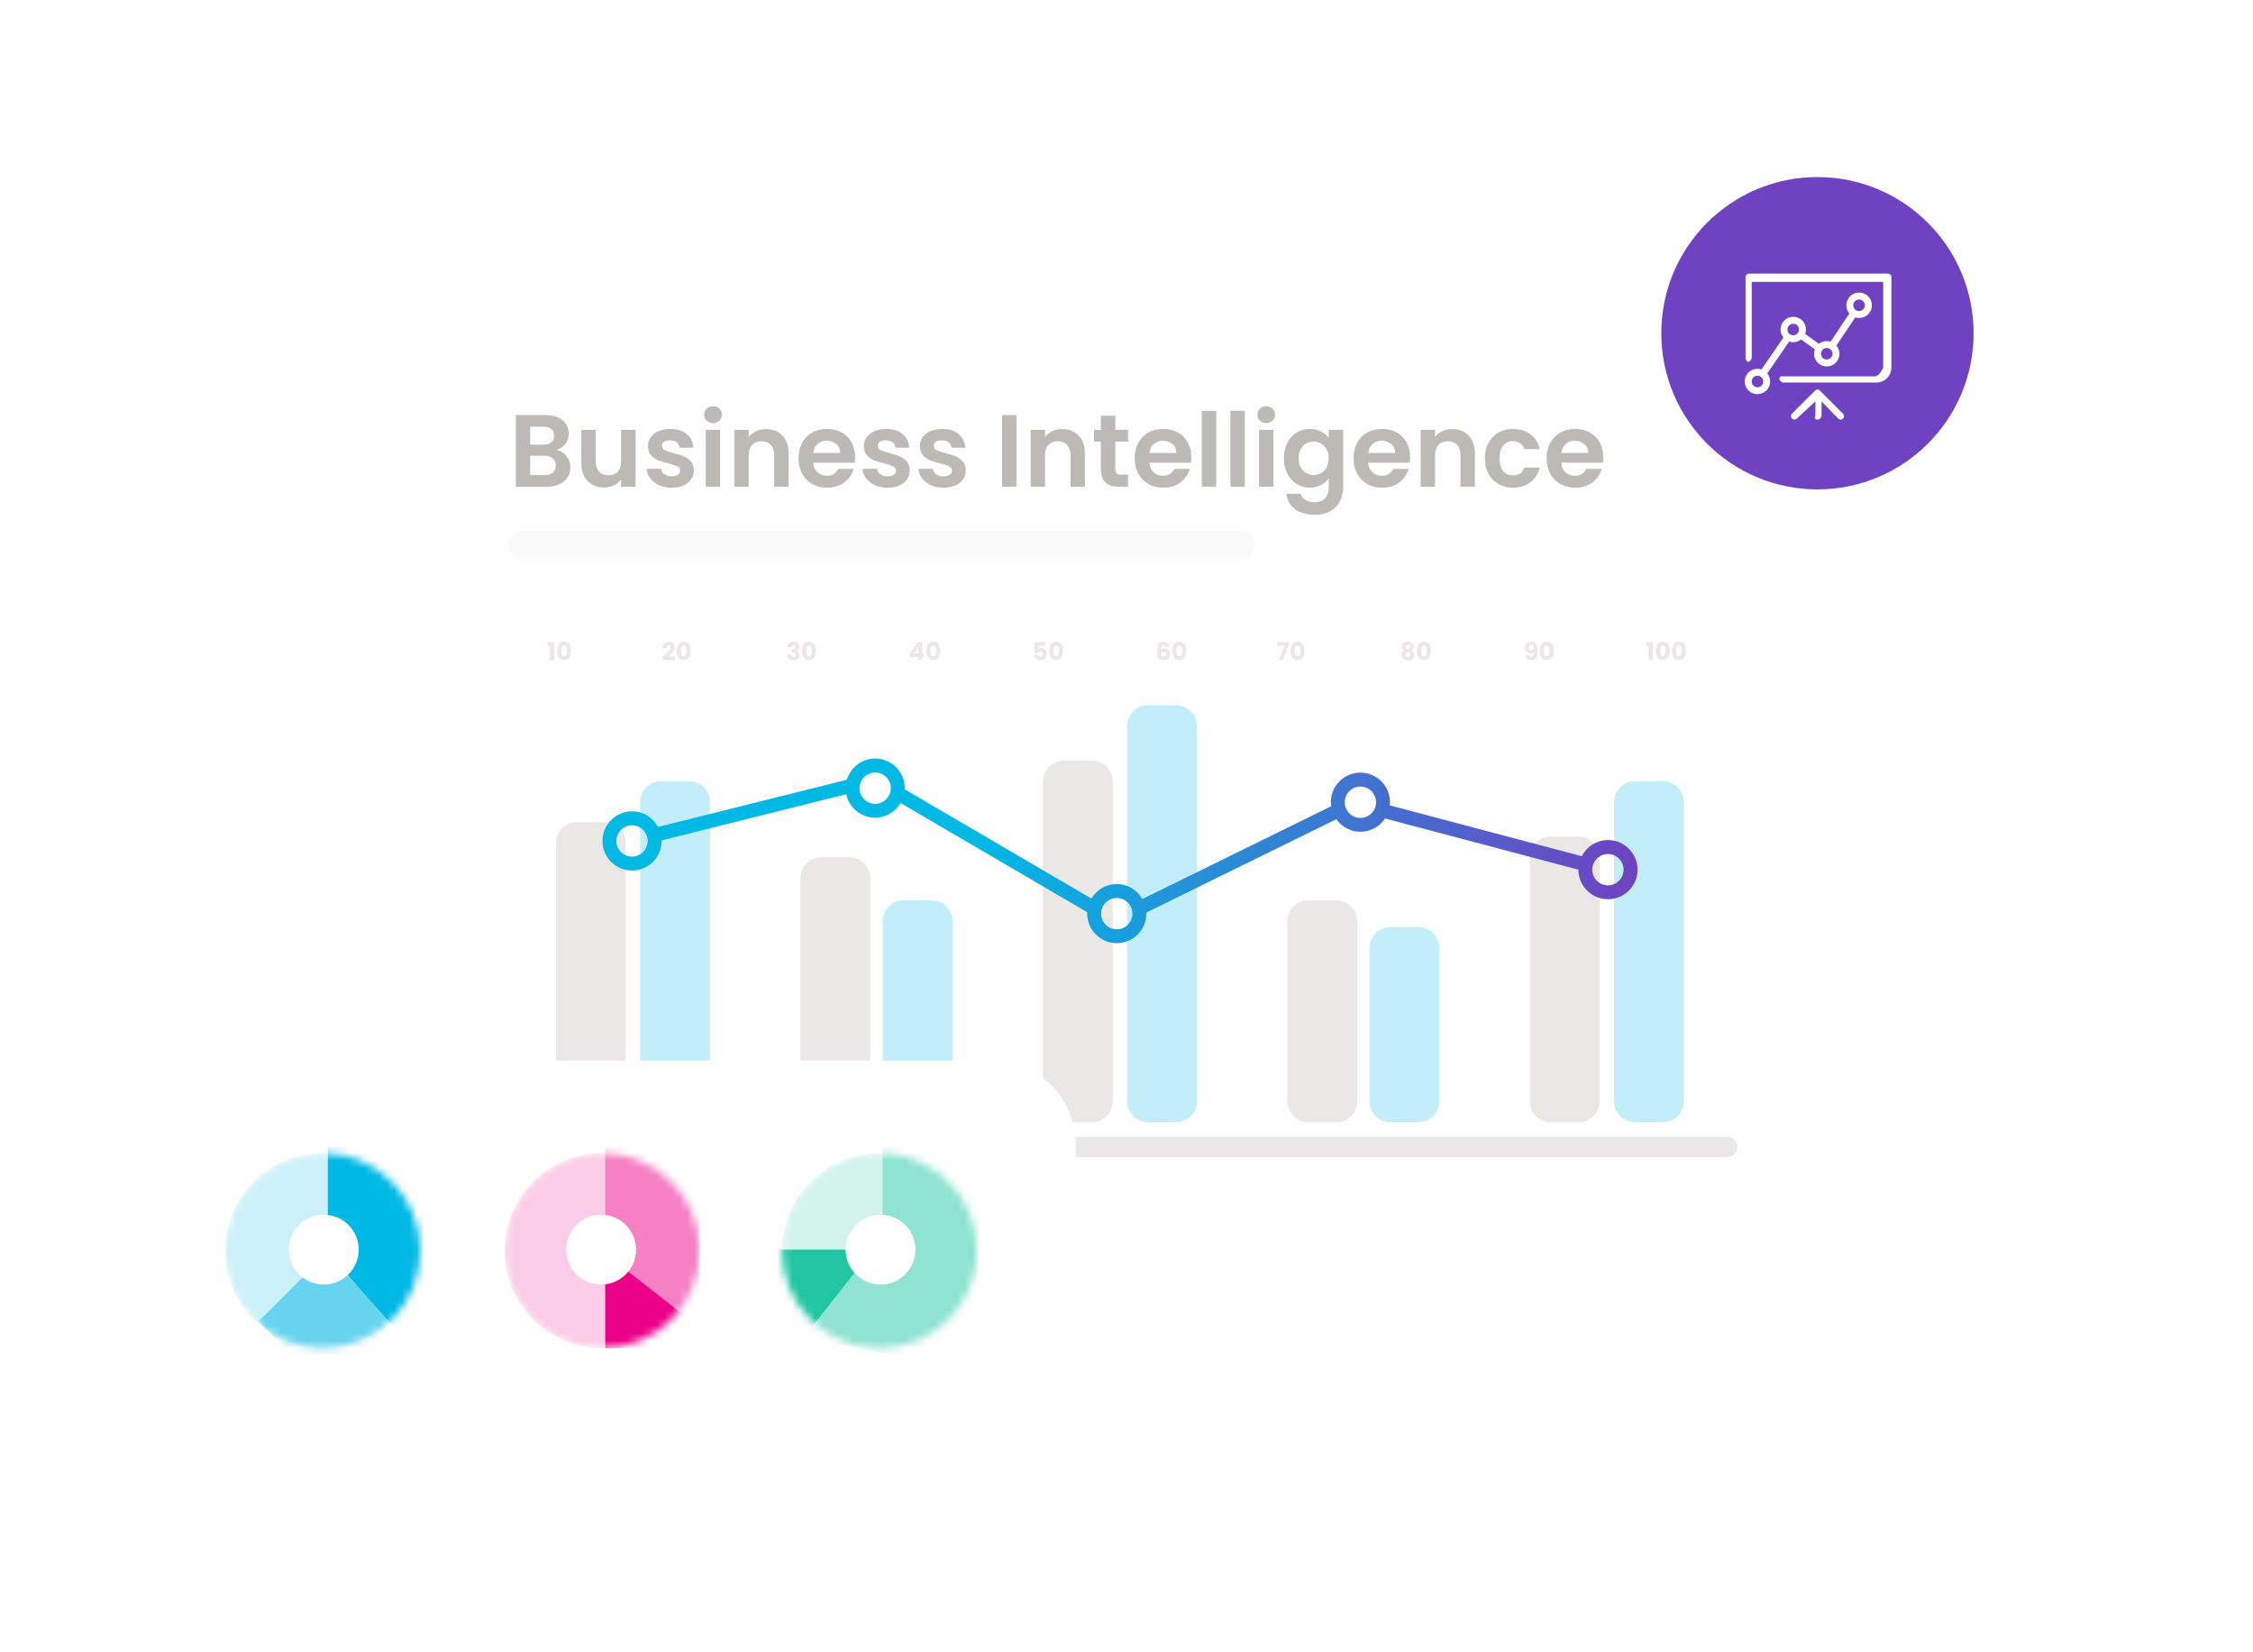 <svg width="300" height="220" viewBox="0 0 300 220" fill="none" xmlns="http://www.w3.org/2000/svg">
<g clip-path="url(#clip0_793_5275)">
<g filter="url(#filter0_d_793_5275)">
<path d="M237.718 36.435H58.886C52.741 36.435 47.76 41.416 47.76 47.561V159.091C47.76 165.236 52.741 170.218 58.886 170.218H237.718C243.863 170.218 248.845 165.236 248.845 159.091V47.561C248.845 41.416 243.863 36.435 237.718 36.435Z" fill="white"/>
</g>
<path d="M88.222 87.446C88.297 87.387 88.331 87.36 88.324 87.364C88.539 87.187 88.707 87.041 88.83 86.928C88.954 86.814 89.06 86.695 89.145 86.57C89.23 86.445 89.273 86.324 89.273 86.205C89.273 86.116 89.252 86.046 89.211 85.995C89.169 85.945 89.107 85.92 89.023 85.92C88.94 85.92 88.875 85.951 88.826 86.015C88.781 86.076 88.757 86.164 88.757 86.278H88.216C88.22 86.092 88.26 85.936 88.334 85.811C88.411 85.687 88.51 85.595 88.633 85.536C88.757 85.477 88.895 85.447 89.046 85.447C89.307 85.447 89.503 85.514 89.634 85.647C89.768 85.781 89.834 85.955 89.834 86.169C89.834 86.403 89.754 86.621 89.595 86.823C89.435 87.022 89.231 87.217 88.984 87.407H89.871V87.863H88.222V87.446Z" fill="#EAE8E4"/>
<path d="M90.118 86.665C90.118 86.289 90.19 85.992 90.334 85.775C90.481 85.559 90.716 85.45 91.04 85.45C91.364 85.45 91.598 85.559 91.743 85.775C91.889 85.992 91.963 86.289 91.963 86.665C91.963 87.046 91.889 87.345 91.743 87.561C91.598 87.778 91.364 87.886 91.04 87.886C90.716 87.886 90.481 87.778 90.334 87.561C90.19 87.345 90.118 87.046 90.118 86.665ZM91.411 86.665C91.411 86.444 91.387 86.274 91.339 86.156C91.291 86.036 91.191 85.976 91.04 85.976C90.889 85.976 90.79 86.036 90.741 86.156C90.693 86.274 90.669 86.444 90.669 86.665C90.669 86.814 90.678 86.938 90.695 87.036C90.713 87.132 90.748 87.211 90.8 87.272C90.855 87.332 90.935 87.361 91.04 87.361C91.145 87.361 91.224 87.332 91.276 87.272C91.331 87.211 91.367 87.132 91.385 87.036C91.402 86.938 91.411 86.814 91.411 86.665Z" fill="#EAE8E4"/>
<path d="M104.839 86.176C104.847 85.942 104.924 85.761 105.068 85.634C105.213 85.507 105.409 85.444 105.656 85.444C105.82 85.444 105.96 85.472 106.076 85.529C106.195 85.586 106.283 85.664 106.342 85.762C106.404 85.861 106.434 85.971 106.434 86.094C106.434 86.238 106.398 86.356 106.326 86.448C106.254 86.538 106.169 86.6 106.073 86.632V86.645C106.198 86.687 106.296 86.756 106.369 86.852C106.441 86.949 106.477 87.072 106.477 87.223C106.477 87.359 106.445 87.479 106.382 87.584C106.32 87.687 106.23 87.768 106.109 87.827C105.991 87.886 105.85 87.916 105.686 87.916C105.423 87.916 105.213 87.851 105.055 87.722C104.9 87.593 104.818 87.398 104.809 87.138H105.354C105.356 87.234 105.384 87.311 105.436 87.368C105.489 87.422 105.565 87.45 105.666 87.45C105.751 87.45 105.817 87.426 105.863 87.377C105.911 87.327 105.935 87.261 105.935 87.181C105.935 87.076 105.901 87 105.833 86.954C105.768 86.906 105.662 86.882 105.515 86.882H105.41V86.425H105.515C105.627 86.425 105.716 86.407 105.784 86.37C105.854 86.33 105.889 86.261 105.889 86.163C105.889 86.084 105.867 86.023 105.824 85.979C105.78 85.935 105.72 85.913 105.643 85.913C105.56 85.913 105.497 85.939 105.456 85.989C105.416 86.039 105.393 86.102 105.387 86.176H104.839Z" fill="#EAE8E4"/>
<path d="M106.807 86.665C106.807 86.289 106.879 85.992 107.023 85.775C107.17 85.559 107.405 85.45 107.729 85.45C108.053 85.45 108.287 85.559 108.432 85.775C108.578 85.992 108.652 86.289 108.652 86.665C108.652 87.046 108.578 87.345 108.432 87.561C108.287 87.778 108.053 87.886 107.729 87.886C107.405 87.886 107.17 87.778 107.023 87.561C106.879 87.345 106.807 87.046 106.807 86.665ZM108.1 86.665C108.1 86.444 108.076 86.275 108.028 86.156C107.98 86.036 107.88 85.976 107.729 85.976C107.578 85.976 107.479 86.036 107.43 86.156C107.382 86.275 107.358 86.444 107.358 86.665C107.358 86.814 107.367 86.938 107.385 87.036C107.402 87.132 107.437 87.211 107.49 87.272C107.544 87.332 107.624 87.361 107.729 87.361C107.834 87.361 107.913 87.332 107.966 87.272C108.02 87.211 108.056 87.132 108.074 87.036C108.091 86.938 108.1 86.814 108.1 86.665Z" fill="#EAE8E4"/>
<path d="M72.901 86.021V85.499H73.81V87.896H73.226V86.021H72.901Z" fill="#EAE8E4"/>
<path d="M74.194 86.665C74.194 86.288 74.266 85.992 74.411 85.775C74.558 85.558 74.793 85.45 75.117 85.45C75.441 85.45 75.675 85.558 75.819 85.775C75.966 85.992 76.039 86.288 76.039 86.665C76.039 87.046 75.966 87.344 75.819 87.561C75.675 87.778 75.441 87.886 75.117 87.886C74.793 87.886 74.558 87.778 74.411 87.561C74.266 87.344 74.194 87.046 74.194 86.665ZM75.488 86.665C75.488 86.444 75.464 86.274 75.415 86.156C75.367 86.036 75.268 85.975 75.117 85.975C74.966 85.975 74.866 86.036 74.818 86.156C74.77 86.274 74.746 86.444 74.746 86.665C74.746 86.814 74.754 86.937 74.772 87.036C74.79 87.132 74.825 87.211 74.877 87.272C74.932 87.331 75.012 87.361 75.117 87.361C75.222 87.361 75.301 87.331 75.353 87.272C75.408 87.211 75.444 87.132 75.461 87.036C75.479 86.937 75.488 86.814 75.488 86.665Z" fill="#EAE8E4"/>
<path d="M121.13 87.469V87.016L122.168 85.532H122.795V86.984H123.064V87.469H122.795V87.896H122.233V87.469H121.13ZM122.273 86.15L121.721 86.984H122.273V86.15Z" fill="#EAE8E4"/>
<path d="M123.339 86.665C123.339 86.289 123.411 85.992 123.556 85.775C123.702 85.559 123.937 85.45 124.261 85.45C124.585 85.45 124.82 85.559 124.964 85.775C125.111 85.992 125.184 86.289 125.184 86.665C125.184 87.046 125.111 87.345 124.964 87.561C124.82 87.778 124.585 87.886 124.261 87.886C123.937 87.886 123.702 87.778 123.556 87.561C123.411 87.345 123.339 87.046 123.339 86.665ZM124.632 86.665C124.632 86.444 124.608 86.275 124.56 86.156C124.512 86.036 124.412 85.976 124.261 85.976C124.11 85.976 124.011 86.036 123.963 86.156C123.914 86.275 123.89 86.444 123.89 86.665C123.89 86.814 123.899 86.938 123.917 87.036C123.934 87.132 123.969 87.211 124.022 87.272C124.076 87.332 124.156 87.361 124.261 87.361C124.366 87.361 124.445 87.332 124.498 87.272C124.552 87.211 124.589 87.132 124.606 87.036C124.624 86.938 124.632 86.814 124.632 86.665Z" fill="#EAE8E4"/>
<path d="M139.263 85.989H138.239V86.442C138.282 86.394 138.344 86.354 138.422 86.324C138.501 86.293 138.587 86.278 138.679 86.278C138.843 86.278 138.978 86.315 139.086 86.389C139.195 86.464 139.275 86.56 139.325 86.678C139.376 86.796 139.401 86.924 139.401 87.062C139.401 87.319 139.329 87.522 139.184 87.673C139.04 87.822 138.836 87.896 138.573 87.896C138.398 87.896 138.246 87.867 138.117 87.808C137.988 87.746 137.888 87.662 137.818 87.555C137.748 87.448 137.71 87.324 137.703 87.184H138.252C138.265 87.252 138.297 87.309 138.347 87.355C138.397 87.398 138.466 87.42 138.554 87.42C138.657 87.42 138.733 87.387 138.784 87.322C138.834 87.256 138.859 87.169 138.859 87.059C138.859 86.952 138.833 86.87 138.78 86.813C138.728 86.756 138.651 86.728 138.551 86.728C138.476 86.728 138.415 86.746 138.367 86.783C138.319 86.818 138.287 86.865 138.271 86.924H137.73V85.496H139.263V85.989Z" fill="#EAE8E4"/>
<path d="M139.711 86.665C139.711 86.289 139.783 85.992 139.927 85.775C140.074 85.559 140.309 85.45 140.633 85.45C140.957 85.45 141.191 85.559 141.336 85.775C141.482 85.992 141.556 86.289 141.556 86.665C141.556 87.046 141.482 87.345 141.336 87.561C141.191 87.778 140.957 87.886 140.633 87.886C140.309 87.886 140.074 87.778 139.927 87.561C139.783 87.345 139.711 87.046 139.711 86.665ZM141.004 86.665C141.004 86.444 140.98 86.275 140.932 86.156C140.884 86.036 140.784 85.976 140.633 85.976C140.482 85.976 140.383 86.036 140.334 86.156C140.286 86.275 140.262 86.444 140.262 86.665C140.262 86.814 140.271 86.938 140.289 87.036C140.306 87.132 140.341 87.211 140.394 87.272C140.448 87.332 140.528 87.361 140.633 87.361C140.738 87.361 140.817 87.332 140.87 87.272C140.924 87.211 140.96 87.132 140.978 87.036C140.995 86.938 141.004 86.814 141.004 86.665Z" fill="#EAE8E4"/>
<path d="M155.198 86.146C155.181 86.066 155.15 86.005 155.106 85.966C155.063 85.924 155 85.903 154.919 85.903C154.794 85.903 154.705 85.958 154.65 86.068C154.595 86.175 154.567 86.346 154.565 86.58C154.613 86.503 154.682 86.443 154.771 86.399C154.863 86.356 154.964 86.334 155.073 86.334C155.288 86.334 155.46 86.401 155.589 86.537C155.72 86.673 155.786 86.862 155.786 87.105C155.786 87.265 155.753 87.405 155.687 87.525C155.624 87.646 155.53 87.74 155.405 87.808C155.282 87.876 155.137 87.909 154.968 87.909C154.631 87.909 154.397 87.804 154.266 87.594C154.135 87.382 154.069 87.078 154.069 86.682C154.069 86.266 154.138 85.957 154.276 85.756C154.416 85.552 154.639 85.45 154.945 85.45C155.11 85.45 155.247 85.483 155.359 85.549C155.473 85.612 155.558 85.697 155.615 85.802C155.674 85.907 155.709 86.022 155.72 86.146H155.198ZM154.939 86.777C154.845 86.777 154.766 86.805 154.702 86.862C154.641 86.917 154.611 86.996 154.611 87.099C154.611 87.204 154.639 87.286 154.696 87.345C154.755 87.404 154.838 87.433 154.945 87.433C155.042 87.433 155.117 87.405 155.172 87.348C155.229 87.289 155.257 87.209 155.257 87.108C155.257 87.005 155.23 86.924 155.175 86.865C155.121 86.806 155.042 86.777 154.939 86.777Z" fill="#EAE8E4"/>
<path d="M156.103 86.665C156.103 86.289 156.176 85.992 156.32 85.775C156.467 85.559 156.702 85.45 157.026 85.45C157.35 85.45 157.584 85.559 157.728 85.775C157.875 85.992 157.948 86.289 157.948 86.665C157.948 87.046 157.875 87.345 157.728 87.561C157.584 87.778 157.35 87.886 157.026 87.886C156.702 87.886 156.467 87.778 156.32 87.561C156.176 87.345 156.103 87.046 156.103 86.665ZM157.397 86.665C157.397 86.444 157.373 86.275 157.325 86.156C157.277 86.036 157.177 85.976 157.026 85.976C156.875 85.976 156.775 86.036 156.727 86.156C156.679 86.275 156.655 86.444 156.655 86.665C156.655 86.814 156.664 86.938 156.681 87.036C156.699 87.132 156.734 87.211 156.786 87.272C156.841 87.332 156.921 87.361 157.026 87.361C157.131 87.361 157.21 87.332 157.262 87.272C157.317 87.211 157.353 87.132 157.371 87.036C157.388 86.938 157.397 86.814 157.397 86.665Z" fill="#EAE8E4"/>
<path d="M171.625 85.92L170.801 87.896H170.226L171.06 85.982H170.039V85.503H171.625V85.92Z" fill="#EAE8E4"/>
<path d="M171.852 86.665C171.852 86.289 171.924 85.992 172.068 85.775C172.215 85.559 172.45 85.45 172.774 85.45C173.098 85.45 173.332 85.559 173.477 85.775C173.623 85.992 173.697 86.289 173.697 86.665C173.697 87.046 173.623 87.345 173.477 87.561C173.332 87.778 173.098 87.886 172.774 87.886C172.45 87.886 172.215 87.778 172.068 87.561C171.924 87.345 171.852 87.046 171.852 86.665ZM173.145 86.665C173.145 86.444 173.121 86.275 173.073 86.156C173.025 86.036 172.925 85.976 172.774 85.976C172.623 85.976 172.524 86.036 172.476 86.156C172.427 86.275 172.403 86.444 172.403 86.665C172.403 86.814 172.412 86.938 172.43 87.036C172.447 87.132 172.482 87.211 172.535 87.272C172.589 87.332 172.669 87.361 172.774 87.361C172.879 87.361 172.958 87.332 173.011 87.272C173.065 87.211 173.101 87.132 173.119 87.036C173.137 86.938 173.145 86.814 173.145 86.665Z" fill="#EAE8E4"/>
<path d="M186.944 86.609C186.739 86.5 186.636 86.328 186.636 86.094C186.636 85.976 186.666 85.868 186.728 85.772C186.789 85.674 186.882 85.596 187.007 85.539C187.132 85.48 187.285 85.45 187.466 85.45C187.648 85.45 187.8 85.48 187.923 85.539C188.048 85.596 188.141 85.674 188.202 85.772C188.263 85.868 188.294 85.976 188.294 86.094C188.294 86.212 188.265 86.315 188.208 86.403C188.154 86.49 188.079 86.559 187.985 86.609C188.103 86.666 188.194 86.745 188.258 86.846C188.321 86.944 188.353 87.06 188.353 87.194C188.353 87.349 188.313 87.484 188.235 87.597C188.156 87.709 188.049 87.794 187.913 87.854C187.779 87.913 187.631 87.942 187.466 87.942C187.302 87.942 187.152 87.913 187.017 87.854C186.883 87.794 186.777 87.709 186.698 87.597C186.619 87.484 186.58 87.349 186.58 87.194C186.58 87.058 186.612 86.941 186.675 86.842C186.739 86.742 186.828 86.664 186.944 86.609ZM187.749 86.179C187.749 86.09 187.723 86.021 187.67 85.972C187.62 85.922 187.552 85.897 187.466 85.897C187.381 85.897 187.312 85.922 187.26 85.972C187.209 86.023 187.184 86.093 187.184 86.183C187.184 86.268 187.21 86.336 187.263 86.386C187.315 86.434 187.383 86.458 187.466 86.458C187.55 86.458 187.617 86.433 187.67 86.383C187.723 86.332 187.749 86.265 187.749 86.179ZM187.466 86.852C187.364 86.852 187.28 86.881 187.217 86.938C187.153 86.992 187.122 87.069 187.122 87.168C187.122 87.259 187.152 87.335 187.214 87.394C187.277 87.453 187.361 87.483 187.466 87.483C187.571 87.483 187.654 87.453 187.713 87.394C187.774 87.335 187.805 87.259 187.805 87.168C187.805 87.071 187.773 86.995 187.709 86.938C187.648 86.881 187.567 86.852 187.466 86.852Z" fill="#EAE8E4"/>
<path d="M188.679 86.665C188.679 86.289 188.752 85.992 188.896 85.775C189.043 85.559 189.278 85.45 189.602 85.45C189.926 85.45 190.16 85.559 190.304 85.775C190.451 85.992 190.524 86.289 190.524 86.665C190.524 87.046 190.451 87.345 190.304 87.561C190.16 87.778 189.926 87.886 189.602 87.886C189.278 87.886 189.043 87.778 188.896 87.561C188.752 87.345 188.679 87.046 188.679 86.665ZM189.973 86.665C189.973 86.444 189.949 86.275 189.901 86.156C189.852 86.036 189.753 85.976 189.602 85.976C189.451 85.976 189.351 86.036 189.303 86.156C189.255 86.275 189.231 86.444 189.231 86.665C189.231 86.814 189.24 86.938 189.257 87.036C189.275 87.132 189.31 87.211 189.362 87.272C189.417 87.332 189.497 87.361 189.602 87.361C189.707 87.361 189.786 87.332 189.838 87.272C189.893 87.211 189.929 87.132 189.947 87.036C189.964 86.938 189.973 86.814 189.973 86.665Z" fill="#EAE8E4"/>
<path d="M203.624 87.194C203.657 87.367 203.758 87.453 203.926 87.453C204.042 87.453 204.124 87.402 204.172 87.299C204.221 87.196 204.245 87.028 204.245 86.796C204.197 86.864 204.131 86.917 204.048 86.954C203.965 86.991 203.872 87.01 203.769 87.01C203.629 87.01 203.504 86.981 203.394 86.924C203.285 86.865 203.198 86.779 203.135 86.665C203.074 86.549 203.043 86.409 203.043 86.245C203.043 86.083 203.076 85.942 203.142 85.821C203.209 85.701 203.305 85.608 203.427 85.542C203.552 85.477 203.699 85.444 203.867 85.444C204.191 85.444 204.418 85.544 204.547 85.746C204.676 85.947 204.74 86.244 204.74 86.636C204.74 86.92 204.714 87.155 204.662 87.341C204.611 87.525 204.525 87.665 204.402 87.762C204.282 87.858 204.117 87.906 203.907 87.906C203.74 87.906 203.598 87.873 203.48 87.808C203.364 87.742 203.274 87.656 203.211 87.548C203.149 87.441 203.114 87.323 203.105 87.194H203.624ZM203.897 86.567C203.989 86.567 204.062 86.539 204.117 86.485C204.171 86.428 204.199 86.351 204.199 86.255C204.199 86.15 204.17 86.069 204.113 86.012C204.056 85.955 203.98 85.927 203.884 85.927C203.787 85.927 203.711 85.956 203.654 86.015C203.599 86.072 203.572 86.151 203.572 86.251C203.572 86.346 203.599 86.422 203.654 86.481C203.711 86.538 203.792 86.567 203.897 86.567Z" fill="#EAE8E4"/>
<path d="M205.04 86.665C205.04 86.289 205.112 85.992 205.257 85.775C205.403 85.559 205.639 85.45 205.962 85.45C206.286 85.45 206.521 85.559 206.665 85.775C206.812 85.992 206.885 86.289 206.885 86.665C206.885 87.046 206.812 87.345 206.665 87.561C206.521 87.778 206.286 87.886 205.962 87.886C205.639 87.886 205.403 87.778 205.257 87.561C205.112 87.345 205.04 87.046 205.04 86.665ZM206.333 86.665C206.333 86.444 206.309 86.275 206.261 86.156C206.213 86.036 206.113 85.976 205.962 85.976C205.811 85.976 205.712 86.036 205.664 86.156C205.616 86.275 205.591 86.444 205.591 86.665C205.591 86.814 205.6 86.938 205.618 87.036C205.635 87.132 205.67 87.211 205.723 87.272C205.778 87.332 205.857 87.361 205.962 87.361C206.068 87.361 206.146 87.332 206.199 87.272C206.254 87.211 206.29 87.132 206.307 87.036C206.325 86.938 206.333 86.814 206.333 86.665Z" fill="#EAE8E4"/>
<path d="M219.198 86.022V85.5H220.107V87.896H219.523V86.022H219.198Z" fill="#EAE8E4"/>
<path d="M220.491 86.665C220.491 86.289 220.564 85.992 220.708 85.775C220.855 85.559 221.09 85.45 221.414 85.45C221.738 85.45 221.972 85.559 222.117 85.775C222.263 85.992 222.337 86.289 222.337 86.665C222.337 87.046 222.263 87.345 222.117 87.561C221.972 87.778 221.738 87.886 221.414 87.886C221.09 87.886 220.855 87.778 220.708 87.561C220.564 87.345 220.491 87.046 220.491 86.665ZM221.785 86.665C221.785 86.444 221.761 86.275 221.713 86.156C221.665 86.036 221.565 85.976 221.414 85.976C221.263 85.976 221.163 86.036 221.115 86.156C221.067 86.275 221.043 86.444 221.043 86.665C221.043 86.814 221.052 86.938 221.069 87.036C221.087 87.132 221.122 87.211 221.174 87.272C221.229 87.332 221.309 87.361 221.414 87.361C221.519 87.361 221.598 87.332 221.65 87.272C221.705 87.211 221.741 87.132 221.759 87.036C221.776 86.938 221.785 86.814 221.785 86.665Z" fill="#EAE8E4"/>
<path d="M222.633 86.665C222.633 86.289 222.705 85.992 222.85 85.775C222.996 85.559 223.232 85.45 223.556 85.45C223.88 85.45 224.114 85.559 224.258 85.775C224.405 85.992 224.478 86.289 224.478 86.665C224.478 87.046 224.405 87.345 224.258 87.561C224.114 87.778 223.88 87.886 223.556 87.886C223.232 87.886 222.996 87.778 222.85 87.561C222.705 87.345 222.633 87.046 222.633 86.665ZM223.927 86.665C223.927 86.444 223.903 86.275 223.854 86.156C223.806 86.036 223.707 85.976 223.556 85.976C223.405 85.976 223.305 86.036 223.257 86.156C223.209 86.275 223.185 86.444 223.185 86.665C223.185 86.814 223.193 86.938 223.211 87.036C223.228 87.132 223.263 87.211 223.316 87.272C223.371 87.332 223.451 87.361 223.556 87.361C223.661 87.361 223.74 87.332 223.792 87.272C223.847 87.211 223.883 87.132 223.9 87.036C223.918 86.938 223.927 86.814 223.927 86.665Z" fill="#EAE8E4"/>
<g filter="url(#filter1_d_793_5275)">
<path d="M242.005 65.161C253.489 65.161 262.798 55.852 262.798 44.368C262.798 32.885 253.489 23.576 242.005 23.576C230.522 23.576 221.213 32.885 221.213 44.368C221.213 55.852 230.522 65.161 242.005 65.161Z" fill="#6F42C1"/>
</g>
<path fill-rule="evenodd" clip-rule="evenodd" d="M232.892 36.435C232.638 36.435 232.43 36.64 232.43 36.897V47.717C232.43 47.717 232.526 48.18 232.785 48.18C233.045 48.18 233.251 47.717 233.251 47.717V37.529H250.76V48.946C250.76 48.946 250.298 50.021 249.696 50.114H237.398C237.135 50.021 236.936 50.221 236.936 50.483C236.936 50.746 237.398 50.935 237.398 50.935H249.854C250.957 50.935 251.852 50.04 251.852 48.937V36.897C251.852 36.642 251.646 36.435 251.389 36.435H232.887H232.892ZM247.545 38.954C246.607 38.954 245.855 39.707 245.855 40.645C245.855 41.061 246.008 41.444 246.254 41.737L243.764 45.487C243.595 45.441 243.425 45.411 243.242 45.411C242.842 45.411 242.49 45.55 242.197 45.78L240.367 44.459C240.427 44.276 240.473 44.09 240.473 43.873C240.473 42.935 239.721 42.183 238.782 42.183C237.844 42.183 237.092 42.935 237.092 43.873C237.092 44.289 237.245 44.658 237.475 44.949L234.553 49.192C234.383 49.132 234.2 49.099 234.014 49.099C233.075 49.099 232.323 49.851 232.323 50.79C232.323 51.728 233.075 52.48 234.014 52.48C234.952 52.48 235.705 51.728 235.705 50.79C235.705 50.374 235.551 50.004 235.322 49.714L238.244 45.471C238.413 45.531 238.596 45.564 238.782 45.564C239.182 45.564 239.535 45.425 239.828 45.195L241.658 46.516C241.581 46.7 241.551 46.902 241.551 47.102C241.551 48.04 242.304 48.792 243.242 48.792C244.18 48.792 244.933 48.04 244.933 47.102C244.933 46.686 244.779 46.303 244.533 46.01L247.039 42.259C247.209 42.306 247.379 42.336 247.562 42.336C248.5 42.336 249.253 41.583 249.253 40.645C249.253 39.707 248.484 38.954 247.545 38.954ZM248.314 40.645C248.314 40.215 247.975 39.876 247.545 39.876C247.116 39.876 246.777 40.215 246.777 40.645C246.777 41.075 247.116 41.414 247.545 41.414C247.975 41.414 248.314 41.075 248.314 40.645ZM238.782 43.105C239.212 43.105 239.551 43.444 239.551 43.873C239.551 44.303 239.212 44.642 238.782 44.642C238.353 44.642 238.014 44.303 238.014 43.873C238.014 43.444 238.353 43.105 238.782 43.105ZM244.008 47.102C244.008 46.672 243.669 46.333 243.239 46.333C242.81 46.333 242.47 46.672 242.47 47.102C242.47 47.531 242.81 47.87 243.239 47.87C243.669 47.87 244.008 47.531 244.008 47.102ZM234.017 50.024C234.446 50.024 234.785 50.363 234.785 50.792C234.785 51.222 234.446 51.561 234.017 51.561C233.587 51.561 233.248 51.222 233.248 50.792C233.248 50.363 233.587 50.024 234.017 50.024ZM241.688 52.007C241.773 51.914 241.888 51.867 242.005 51.867C242.123 51.867 242.241 51.914 242.334 52.007L245.409 55.082C245.592 55.265 245.592 55.544 245.409 55.728C245.316 55.821 245.193 55.867 245.086 55.867C244.979 55.867 244.856 55.821 244.763 55.728L242.552 53.438V55.405C242.47 55.668 242.271 55.867 242.011 55.867C241.751 55.867 241.548 55.668 241.732 55.405V53.438L239.259 55.728C239.166 55.821 239.042 55.867 238.936 55.867C238.829 55.867 238.706 55.821 238.613 55.728C238.43 55.558 238.43 55.265 238.613 55.082L241.688 52.007Z" fill="white"/>
<path d="M74.1 59.916C74.639 60.016 75.081 60.285 75.427 60.723C75.774 61.16 75.947 61.662 75.947 62.227C75.947 62.738 75.82 63.189 75.564 63.581C75.318 63.965 74.958 64.266 74.484 64.484C74.009 64.703 73.448 64.813 72.801 64.813H68.683V55.265H72.623C73.271 55.265 73.827 55.369 74.292 55.579C74.766 55.789 75.122 56.081 75.359 56.455C75.605 56.828 75.728 57.253 75.728 57.727C75.728 58.283 75.578 58.748 75.277 59.122C74.985 59.496 74.593 59.761 74.1 59.916ZM70.599 59.204H72.35C72.806 59.204 73.157 59.104 73.403 58.903C73.649 58.694 73.772 58.397 73.772 58.014C73.772 57.631 73.649 57.335 73.403 57.125C73.157 56.915 72.806 56.81 72.35 56.81H70.599V59.204ZM72.527 63.253C72.993 63.253 73.353 63.144 73.608 62.925C73.873 62.706 74.005 62.396 74.005 61.995C74.005 61.584 73.868 61.265 73.594 61.037C73.321 60.8 72.951 60.681 72.486 60.681H70.599V63.253H72.527Z" fill="#BCBAB5"/>
<path d="M84.628 57.234V64.813H82.699V63.855C82.453 64.183 82.129 64.443 81.728 64.635C81.336 64.817 80.907 64.908 80.442 64.908C79.849 64.908 79.325 64.785 78.869 64.539C78.413 64.284 78.053 63.914 77.788 63.431C77.533 62.939 77.405 62.355 77.405 61.68V57.234H79.32V61.407C79.32 62.008 79.471 62.474 79.772 62.802C80.073 63.121 80.483 63.281 81.003 63.281C81.532 63.281 81.947 63.121 82.248 62.802C82.549 62.474 82.699 62.008 82.699 61.407V57.234H84.628Z" fill="#BCBAB5"/>
<path d="M89.417 64.936C88.797 64.936 88.241 64.826 87.749 64.608C87.256 64.379 86.864 64.074 86.572 63.691C86.289 63.308 86.134 62.884 86.107 62.419H88.036C88.072 62.711 88.214 62.952 88.46 63.144C88.715 63.335 89.03 63.431 89.404 63.431C89.768 63.431 90.051 63.358 90.252 63.212C90.462 63.066 90.566 62.879 90.566 62.651C90.566 62.405 90.439 62.223 90.183 62.104C89.937 61.977 89.54 61.84 88.993 61.694C88.428 61.557 87.963 61.416 87.598 61.27C87.242 61.124 86.932 60.9 86.668 60.599C86.412 60.298 86.285 59.893 86.285 59.382C86.285 58.962 86.403 58.58 86.641 58.233C86.887 57.886 87.233 57.613 87.68 57.412C88.136 57.212 88.669 57.111 89.281 57.111C90.183 57.111 90.904 57.339 91.442 57.795C91.98 58.242 92.276 58.849 92.331 59.615H90.498C90.471 59.314 90.343 59.077 90.115 58.903C89.896 58.721 89.6 58.63 89.226 58.63C88.879 58.63 88.61 58.694 88.419 58.821C88.236 58.949 88.145 59.127 88.145 59.355C88.145 59.61 88.273 59.806 88.528 59.943C88.784 60.071 89.18 60.203 89.718 60.34C90.266 60.476 90.717 60.618 91.073 60.764C91.428 60.91 91.734 61.138 91.989 61.448C92.254 61.748 92.39 62.15 92.399 62.651C92.399 63.089 92.276 63.481 92.03 63.828C91.793 64.174 91.446 64.448 90.99 64.648C90.544 64.84 90.019 64.936 89.417 64.936Z" fill="#BCBAB5"/>
<path d="M94.943 56.331C94.605 56.331 94.323 56.227 94.095 56.017C93.876 55.798 93.766 55.529 93.766 55.21C93.766 54.891 93.876 54.626 94.095 54.416C94.323 54.198 94.605 54.088 94.943 54.088C95.28 54.088 95.558 54.198 95.777 54.416C96.005 54.626 96.119 54.891 96.119 55.21C96.119 55.529 96.005 55.798 95.777 56.017C95.558 56.227 95.28 56.331 94.943 56.331ZM95.887 57.234V64.813H93.972V57.234H95.887Z" fill="#BCBAB5"/>
<path d="M101.978 57.125C102.881 57.125 103.611 57.412 104.167 57.987C104.723 58.552 105.001 59.346 105.001 60.367V64.813H103.086V60.627C103.086 60.025 102.936 59.564 102.635 59.245C102.334 58.917 101.924 58.753 101.404 58.753C100.875 58.753 100.455 58.917 100.145 59.245C99.844 59.564 99.694 60.025 99.694 60.627V64.813H97.779V57.234H99.694V58.178C99.949 57.85 100.273 57.595 100.665 57.412C101.066 57.221 101.504 57.125 101.978 57.125Z" fill="#BCBAB5"/>
<path d="M113.867 60.859C113.867 61.133 113.849 61.379 113.813 61.598H108.273C108.318 62.145 108.51 62.574 108.847 62.884C109.184 63.194 109.599 63.349 110.092 63.349C110.803 63.349 111.309 63.044 111.61 62.432H113.676C113.457 63.162 113.037 63.764 112.417 64.238C111.797 64.703 111.036 64.936 110.133 64.936C109.403 64.936 108.747 64.776 108.163 64.457C107.589 64.129 107.137 63.668 106.809 63.075C106.49 62.483 106.33 61.799 106.33 61.023C106.33 60.239 106.49 59.551 106.809 58.958C107.128 58.365 107.575 57.909 108.149 57.59C108.724 57.271 109.385 57.111 110.133 57.111C110.853 57.111 111.496 57.266 112.062 57.576C112.636 57.886 113.078 58.329 113.389 58.903C113.708 59.469 113.867 60.121 113.867 60.859ZM111.884 60.312C111.875 59.82 111.697 59.428 111.35 59.136C111.004 58.835 110.58 58.684 110.078 58.684C109.604 58.684 109.203 58.83 108.874 59.122C108.555 59.405 108.359 59.801 108.286 60.312H111.884Z" fill="#BCBAB5"/>
<path d="M118.165 64.936C117.545 64.936 116.989 64.826 116.496 64.608C116.004 64.379 115.612 64.074 115.32 63.691C115.037 63.308 114.882 62.884 114.855 62.419H116.784C116.82 62.711 116.961 62.952 117.208 63.144C117.463 63.335 117.778 63.431 118.152 63.431C118.516 63.431 118.799 63.358 119 63.212C119.209 63.066 119.314 62.879 119.314 62.651C119.314 62.405 119.187 62.223 118.931 62.104C118.685 61.977 118.288 61.84 117.741 61.694C117.176 61.557 116.711 61.416 116.346 61.27C115.99 61.124 115.68 60.9 115.416 60.599C115.16 60.298 115.033 59.893 115.033 59.382C115.033 58.962 115.151 58.58 115.388 58.233C115.635 57.886 115.981 57.613 116.428 57.412C116.884 57.212 117.417 57.111 118.028 57.111C118.931 57.111 119.652 57.339 120.19 57.795C120.728 58.242 121.024 58.849 121.079 59.615H119.246C119.218 59.314 119.091 59.077 118.863 58.903C118.644 58.721 118.348 58.63 117.974 58.63C117.627 58.63 117.358 58.694 117.167 58.821C116.984 58.949 116.893 59.127 116.893 59.355C116.893 59.61 117.021 59.806 117.276 59.943C117.531 60.071 117.928 60.203 118.466 60.34C119.013 60.476 119.465 60.618 119.82 60.764C120.176 60.91 120.482 61.138 120.737 61.448C121.001 61.748 121.138 62.15 121.147 62.651C121.147 63.089 121.024 63.481 120.778 63.828C120.541 64.174 120.194 64.448 119.738 64.648C119.291 64.84 118.767 64.936 118.165 64.936Z" fill="#BCBAB5"/>
<path d="M125.619 64.936C124.999 64.936 124.443 64.826 123.95 64.608C123.458 64.379 123.066 64.074 122.774 63.691C122.491 63.308 122.336 62.884 122.309 62.419H124.238C124.274 62.711 124.416 62.952 124.662 63.144C124.917 63.335 125.232 63.431 125.606 63.431C125.97 63.431 126.253 63.358 126.454 63.212C126.663 63.066 126.768 62.879 126.768 62.651C126.768 62.405 126.641 62.223 126.385 62.104C126.139 61.977 125.742 61.84 125.195 61.694C124.63 61.557 124.165 61.416 123.8 61.27C123.444 61.124 123.134 60.9 122.87 60.599C122.614 60.298 122.487 59.893 122.487 59.382C122.487 58.962 122.605 58.58 122.842 58.233C123.089 57.886 123.435 57.613 123.882 57.412C124.338 57.212 124.872 57.111 125.483 57.111C126.385 57.111 127.106 57.339 127.644 57.795C128.182 58.242 128.478 58.849 128.533 59.615H126.7C126.673 59.314 126.545 59.077 126.317 58.903C126.098 58.721 125.802 58.63 125.428 58.63C125.081 58.63 124.812 58.694 124.621 58.821C124.438 58.949 124.347 59.127 124.347 59.355C124.347 59.61 124.475 59.806 124.73 59.943C124.986 60.071 125.382 60.203 125.92 60.34C126.467 60.476 126.919 60.618 127.275 60.764C127.63 60.91 127.936 61.138 128.191 61.448C128.455 61.748 128.592 62.15 128.601 62.651C128.601 63.089 128.478 63.481 128.232 63.828C127.995 64.174 127.648 64.448 127.192 64.648C126.746 64.84 126.221 64.936 125.619 64.936Z" fill="#BCBAB5"/>
<path d="M135.348 55.265V64.813H133.433V55.265H135.348Z" fill="#BCBAB5"/>
<path d="M141.44 57.125C142.343 57.125 143.072 57.412 143.628 57.987C144.185 58.552 144.463 59.346 144.463 60.367V64.813H142.548V60.627C142.548 60.025 142.397 59.564 142.096 59.245C141.795 58.917 141.385 58.753 140.865 58.753C140.336 58.753 139.917 58.917 139.607 59.245C139.306 59.564 139.155 60.025 139.155 60.627V64.813H137.24V57.234H139.155V58.178C139.411 57.85 139.734 57.595 140.126 57.412C140.528 57.221 140.965 57.125 141.44 57.125Z" fill="#BCBAB5"/>
<path d="M148.514 58.807V62.474C148.514 62.729 148.573 62.916 148.692 63.034C148.819 63.144 149.029 63.199 149.321 63.199H150.21V64.813H149.006C147.392 64.813 146.585 64.028 146.585 62.46V58.807H145.682V57.234H146.585V55.36H148.514V57.234H150.21V58.807H148.514Z" fill="#BCBAB5"/>
<path d="M158.632 60.859C158.632 61.133 158.614 61.379 158.577 61.598H153.037C153.083 62.145 153.274 62.574 153.612 62.884C153.949 63.194 154.364 63.349 154.857 63.349C155.568 63.349 156.074 63.044 156.375 62.432H158.441C158.222 63.162 157.802 63.764 157.182 64.238C156.562 64.703 155.801 64.936 154.898 64.936C154.168 64.936 153.512 64.776 152.928 64.457C152.353 64.129 151.902 63.668 151.574 63.075C151.255 62.483 151.095 61.799 151.095 61.023C151.095 60.239 151.255 59.551 151.574 58.958C151.893 58.365 152.34 57.909 152.914 57.59C153.489 57.271 154.15 57.111 154.898 57.111C155.618 57.111 156.261 57.266 156.827 57.576C157.401 57.886 157.843 58.329 158.153 58.903C158.473 59.469 158.632 60.121 158.632 60.859ZM156.649 60.312C156.64 59.82 156.462 59.428 156.115 59.136C155.769 58.835 155.345 58.684 154.843 58.684C154.369 58.684 153.968 58.83 153.639 59.122C153.32 59.405 153.124 59.801 153.051 60.312H156.649Z" fill="#BCBAB5"/>
<path d="M161.945 54.69V64.813H160.03V54.69H161.945Z" fill="#BCBAB5"/>
<path d="M165.752 54.69V64.813H163.837V54.69H165.752Z" fill="#BCBAB5"/>
<path d="M168.616 56.331C168.278 56.331 167.996 56.227 167.768 56.017C167.549 55.798 167.439 55.529 167.439 55.21C167.439 54.891 167.549 54.626 167.768 54.416C167.996 54.198 168.278 54.088 168.616 54.088C168.953 54.088 169.231 54.198 169.45 54.416C169.678 54.626 169.792 54.891 169.792 55.21C169.792 55.529 169.678 55.798 169.45 56.017C169.231 56.227 168.953 56.331 168.616 56.331ZM169.56 57.234V64.813H167.644V57.234H169.56Z" fill="#BCBAB5"/>
<path d="M174.42 57.111C174.986 57.111 175.483 57.225 175.911 57.453C176.34 57.672 176.677 57.959 176.923 58.315V57.234H178.852V64.867C178.852 65.57 178.711 66.194 178.428 66.742C178.145 67.298 177.721 67.736 177.156 68.055C176.591 68.383 175.907 68.547 175.104 68.547C174.028 68.547 173.143 68.296 172.45 67.795C171.766 67.293 171.379 66.609 171.288 65.743H173.189C173.289 66.089 173.504 66.363 173.832 66.564C174.169 66.773 174.575 66.878 175.049 66.878C175.606 66.878 176.057 66.71 176.404 66.372C176.75 66.044 176.923 65.542 176.923 64.867V63.691C176.677 64.047 176.335 64.343 175.897 64.58C175.469 64.817 174.976 64.936 174.42 64.936C173.782 64.936 173.198 64.772 172.669 64.443C172.14 64.115 171.721 63.654 171.411 63.062C171.11 62.46 170.959 61.771 170.959 60.996C170.959 60.23 171.11 59.551 171.411 58.958C171.721 58.365 172.136 57.909 172.655 57.59C173.184 57.271 173.773 57.111 174.42 57.111ZM176.923 61.023C176.923 60.558 176.832 60.162 176.65 59.833C176.467 59.496 176.221 59.241 175.911 59.067C175.601 58.885 175.268 58.794 174.913 58.794C174.557 58.794 174.229 58.88 173.928 59.054C173.627 59.227 173.38 59.482 173.189 59.82C173.007 60.148 172.915 60.54 172.915 60.996C172.915 61.452 173.007 61.853 173.189 62.2C173.38 62.537 173.627 62.797 173.928 62.98C174.238 63.162 174.566 63.253 174.913 63.253C175.268 63.253 175.601 63.167 175.911 62.993C176.221 62.811 176.467 62.556 176.65 62.227C176.832 61.89 176.923 61.489 176.923 61.023Z" fill="#BCBAB5"/>
<path d="M187.767 60.859C187.767 61.133 187.749 61.379 187.713 61.598H182.173C182.218 62.145 182.41 62.574 182.747 62.884C183.085 63.194 183.5 63.349 183.992 63.349C184.703 63.349 185.209 63.044 185.51 62.432H187.576C187.357 63.162 186.938 63.764 186.317 64.238C185.697 64.703 184.936 64.936 184.033 64.936C183.303 64.936 182.647 64.776 182.063 64.457C181.489 64.129 181.037 63.668 180.709 63.075C180.39 62.483 180.23 61.799 180.23 61.023C180.23 60.239 180.39 59.551 180.709 58.958C181.028 58.365 181.475 57.909 182.049 57.59C182.624 57.271 183.285 57.111 184.033 57.111C184.753 57.111 185.396 57.266 185.962 57.576C186.536 57.886 186.979 58.329 187.289 58.903C187.608 59.469 187.767 60.121 187.767 60.859ZM185.784 60.312C185.775 59.82 185.597 59.428 185.25 59.136C184.904 58.835 184.48 58.684 183.978 58.684C183.504 58.684 183.103 58.83 182.774 59.122C182.455 59.405 182.259 59.801 182.186 60.312H185.784Z" fill="#BCBAB5"/>
<path d="M193.365 57.125C194.268 57.125 194.997 57.412 195.553 57.987C196.11 58.552 196.388 59.346 196.388 60.367V64.813H194.473V60.627C194.473 60.025 194.322 59.564 194.021 59.245C193.72 58.917 193.31 58.753 192.79 58.753C192.261 58.753 191.842 58.917 191.532 59.245C191.231 59.564 191.08 60.025 191.08 60.627V64.813H189.165V57.234H191.08V58.178C191.336 57.85 191.659 57.595 192.052 57.412C192.453 57.221 192.891 57.125 193.365 57.125Z" fill="#BCBAB5"/>
<path d="M197.717 61.023C197.717 60.239 197.876 59.555 198.195 58.972C198.515 58.379 198.957 57.923 199.522 57.604C200.088 57.275 200.735 57.111 201.465 57.111C202.404 57.111 203.179 57.348 203.79 57.823C204.41 58.288 204.825 58.944 205.035 59.792H202.969C202.86 59.464 202.673 59.209 202.409 59.026C202.153 58.835 201.834 58.739 201.451 58.739C200.904 58.739 200.471 58.94 200.152 59.341C199.832 59.733 199.673 60.294 199.673 61.023C199.673 61.744 199.832 62.305 200.152 62.706C200.471 63.098 200.904 63.294 201.451 63.294C202.226 63.294 202.732 62.948 202.969 62.255H205.035C204.825 63.075 204.41 63.727 203.79 64.211C203.17 64.694 202.395 64.936 201.465 64.936C200.735 64.936 200.088 64.776 199.522 64.457C198.957 64.129 198.515 63.673 198.195 63.089C197.876 62.496 197.717 61.808 197.717 61.023Z" fill="#BCBAB5"/>
<path d="M213.483 60.859C213.483 61.133 213.465 61.379 213.428 61.598H207.888C207.934 62.145 208.125 62.574 208.463 62.884C208.8 63.194 209.215 63.349 209.707 63.349C210.419 63.349 210.925 63.044 211.226 62.432H213.291C213.072 63.162 212.653 63.764 212.033 64.238C211.413 64.703 210.651 64.936 209.748 64.936C209.019 64.936 208.362 64.776 207.779 64.457C207.204 64.129 206.753 63.668 206.424 63.075C206.105 62.483 205.946 61.799 205.946 61.023C205.946 60.239 206.105 59.551 206.424 58.958C206.744 58.365 207.19 57.909 207.765 57.59C208.339 57.271 209.001 57.111 209.748 57.111C210.469 57.111 211.112 57.266 211.677 57.576C212.252 57.886 212.694 58.329 213.004 58.903C213.323 59.469 213.483 60.121 213.483 60.859ZM211.499 60.312C211.49 59.82 211.312 59.428 210.966 59.136C210.619 58.835 210.195 58.684 209.694 58.684C209.219 58.684 208.818 58.83 208.49 59.122C208.171 59.405 207.975 59.801 207.902 60.312H211.499Z" fill="#BCBAB5"/>
<path d="M165.158 70.633H69.617C68.576 70.633 67.731 71.477 67.731 72.518V72.578C67.731 73.619 68.576 74.463 69.617 74.463H165.158C166.199 74.463 167.043 73.619 167.043 72.578V72.518C167.043 71.477 166.199 70.633 165.158 70.633Z" fill="#F9F9F9"/>
<path d="M229.967 151.34H68.552C67.797 151.34 67.184 151.953 67.184 152.708C67.184 153.464 67.797 154.076 68.552 154.076H229.967C230.723 154.076 231.335 153.464 231.335 152.708C231.335 151.953 230.723 151.34 229.967 151.34Z" fill="#EAE8E4"/>
<path d="M156.6 93.887H152.863C151.326 93.887 150.081 95.133 150.081 96.669V146.642C150.081 148.179 151.326 149.425 152.863 149.425H156.6C158.137 149.425 159.382 148.179 159.382 146.642V96.669C159.382 95.133 158.137 93.887 156.6 93.887Z" fill="#33C6E9" fill-opacity="0.3"/>
<path d="M188.878 123.434H185.151C183.612 123.434 182.364 124.682 182.364 126.222V146.637C182.364 148.177 183.612 149.425 185.151 149.425H188.878C190.417 149.425 191.666 148.177 191.666 146.637V126.222C191.666 124.682 190.417 123.434 188.878 123.434Z" fill="#33C6E9" fill-opacity="0.3"/>
<path d="M124.046 119.878H120.304C118.768 119.878 117.524 121.122 117.524 122.657V146.645C117.524 148.18 118.768 149.425 120.304 149.425H124.046C125.581 149.425 126.826 148.18 126.826 146.645V122.657C126.826 121.122 125.581 119.878 124.046 119.878Z" fill="#33C6E9" fill-opacity="0.3"/>
<path d="M91.758 104.01H88.026C86.488 104.01 85.241 105.257 85.241 106.795V146.64C85.241 148.178 86.488 149.425 88.026 149.425H91.758C93.296 149.425 94.543 148.178 94.543 146.64V106.795C94.543 105.257 93.296 104.01 91.758 104.01Z" fill="#33C6E9" fill-opacity="0.3"/>
<path d="M221.437 104.01H217.705C216.167 104.01 214.92 105.257 214.92 106.795V146.64C214.92 148.178 216.167 149.425 217.705 149.425H221.437C222.975 149.425 224.222 148.178 224.222 146.64V106.795C224.222 105.257 222.975 104.01 221.437 104.01Z" fill="#33C6E9" fill-opacity="0.3"/>
<path d="M145.38 101.274H141.649C140.111 101.274 138.864 102.521 138.864 104.059V146.64C138.864 148.178 140.111 149.425 141.649 149.425H145.38C146.919 149.425 148.165 148.178 148.165 146.64V104.059C148.165 102.521 146.919 101.274 145.38 101.274Z" fill="#EAE8E4"/>
<path d="M177.942 119.878H174.2C172.665 119.878 171.42 121.122 171.42 122.657V146.645C171.42 148.18 172.665 149.425 174.2 149.425H177.942C179.478 149.425 180.722 148.18 180.722 146.645V122.657C180.722 121.122 179.478 119.878 177.942 119.878Z" fill="#EAE8E4"/>
<path d="M113.095 114.132H109.368C107.829 114.132 106.581 115.38 106.581 116.92V146.637C106.581 148.177 107.829 149.425 109.368 149.425H113.095C114.634 149.425 115.882 148.177 115.882 146.637V116.92C115.882 115.38 114.634 114.132 113.095 114.132Z" fill="#EAE8E4"/>
<path d="M80.538 109.481H76.812C75.272 109.481 74.024 110.73 74.024 112.269V146.637C74.024 148.177 75.272 149.425 76.812 149.425H80.538C82.078 149.425 83.326 148.177 83.326 146.637V112.269C83.326 110.73 82.078 109.481 80.538 109.481Z" fill="#EAE8E4"/>
<path d="M210.217 111.396H206.491C204.951 111.396 203.703 112.645 203.703 114.184V146.637C203.703 148.177 204.951 149.425 206.491 149.425H210.217C211.757 149.425 213.005 148.177 213.005 146.637V114.184C213.005 112.645 211.757 111.396 210.217 111.396Z" fill="#EAE8E4"/>
<path d="M214.108 111.854C212.584 111.854 211.276 112.732 210.62 113.999L185.045 107.227C185.058 107.091 185.086 106.956 185.086 106.814C185.086 104.642 183.318 102.875 181.146 102.875C178.974 102.875 177.207 104.642 177.207 106.814C177.207 106.998 177.237 107.173 177.261 107.348L152.108 119.703C151.429 118.515 150.163 117.706 148.702 117.706C147.241 117.706 146.015 118.488 145.328 119.643L120.457 105.091C120.457 105.039 120.473 104.989 120.473 104.937C120.473 102.765 118.706 100.998 116.534 100.998C114.753 100.998 113.259 102.193 112.774 103.821L87.613 110.111C86.945 108.877 85.657 108.029 84.16 108.029C81.988 108.029 80.221 109.796 80.221 111.969C80.221 114.141 81.988 115.908 84.16 115.908C86.332 115.908 88.1 114.141 88.1 111.969C88.1 111.947 88.094 111.925 88.094 111.9L112.684 105.753C113.062 107.534 114.646 108.874 116.536 108.874C117.981 108.874 119.234 108.084 119.921 106.921L144.784 121.467C144.784 121.528 144.768 121.582 144.768 121.643C144.768 123.815 146.535 125.582 148.707 125.582C150.879 125.582 152.647 123.815 152.647 121.643C152.647 121.596 152.636 121.555 152.633 121.511L177.94 109.08C178.654 110.086 179.825 110.751 181.152 110.751C182.479 110.751 183.729 110.045 184.435 108.981L210.171 115.796C210.171 117.966 211.938 119.73 214.111 119.73C216.283 119.73 218.05 117.963 218.05 115.791C218.05 113.618 216.283 111.851 214.111 111.851L214.108 111.854ZM84.16 114.056C83.011 114.056 82.076 113.12 82.076 111.971C82.076 110.822 83.011 109.887 84.16 109.887C85.309 109.887 86.245 110.822 86.245 111.971C86.245 113.12 85.309 114.056 84.16 114.056ZM116.534 107.025C115.385 107.025 114.449 106.089 114.449 104.94C114.449 103.791 115.385 102.855 116.534 102.855C117.683 102.855 118.618 103.791 118.618 104.94C118.618 106.089 117.683 107.025 116.534 107.025ZM148.702 123.733C147.553 123.733 146.617 122.797 146.617 121.648C146.617 120.499 147.553 119.563 148.702 119.563C149.851 119.563 150.786 120.499 150.786 121.648C150.786 122.797 149.851 123.733 148.702 123.733ZM181.146 108.902C179.997 108.902 179.061 107.966 179.061 106.817C179.061 105.668 179.997 104.732 181.146 104.732C182.295 104.732 183.231 105.668 183.231 106.817C183.231 107.966 182.295 108.902 181.146 108.902ZM214.105 117.881C212.956 117.881 212.02 116.945 212.02 115.796C212.02 114.647 212.956 113.711 214.105 113.711C215.254 113.711 216.19 114.647 216.19 115.796C216.19 116.945 215.254 117.881 214.105 117.881Z" fill="url(#paint0_linear_793_5275)"/>
<g filter="url(#filter2_d_793_5275)">
<path d="M132.101 141.218H27.985C21.832 141.218 16.845 146.205 16.845 152.358V180.691C16.845 186.843 21.832 191.831 27.985 191.831H132.101C138.253 191.831 143.241 186.843 143.241 180.691V152.358C143.241 146.205 138.253 141.218 132.101 141.218Z" fill="white"/>
</g>
<mask id="mask0_793_5275" style="mask-type:luminance" maskUnits="userSpaceOnUse" x="29" y="153" width="27" height="27">
<path d="M42.972 179.52C50.149 179.52 55.967 173.701 55.967 166.524C55.967 159.347 50.149 153.529 42.972 153.529C35.795 153.529 29.977 159.347 29.977 166.524C29.977 173.701 35.795 179.52 42.972 179.52Z" fill="white"/>
</mask>
<g mask="url(#mask0_793_5275)">
<path opacity="0.2" d="M42.972 179.52C50.149 179.52 55.967 173.701 55.967 166.524C55.967 159.347 50.149 153.529 42.972 153.529C35.795 153.529 29.977 159.347 29.977 166.524C29.977 173.701 35.795 179.52 42.972 179.52Z" fill="#00B8E4"/>
<path d="M57.179 181.944L43.656 166.861V150.022L58.107 159.696L57.179 181.944Z" fill="#00B8E4"/>
<path opacity="0.5" d="M52.287 175.956L43.357 167.026L34.427 175.956L43.357 184.886L52.287 175.956Z" fill="#00B8E4"/>
<path d="M43.109 171.038C45.677 171.038 47.76 168.956 47.76 166.388C47.76 163.819 45.677 161.737 43.109 161.737C40.54 161.737 38.458 163.819 38.458 166.388C38.458 168.956 40.54 171.038 43.109 171.038Z" fill="white"/>
</g>
<mask id="mask1_793_5275" style="mask-type:luminance" maskUnits="userSpaceOnUse" x="67" y="153" width="27" height="27">
<path d="M80.18 179.52C87.357 179.52 93.175 173.701 93.175 166.524C93.175 159.347 87.357 153.529 80.18 153.529C73.002 153.529 67.184 159.347 67.184 166.524C67.184 173.701 73.002 179.52 80.18 179.52Z" fill="white"/>
</mask>
<g mask="url(#mask1_793_5275)">
<path opacity="0.2" d="M80.179 179.519C87.357 179.519 93.175 173.701 93.175 166.524C93.175 159.347 87.357 153.529 80.179 153.529C73.002 153.529 67.184 159.347 67.184 166.524C67.184 173.701 73.002 179.519 80.179 179.519Z" fill="#EC008A"/>
<path d="M93.175 176.918L80.59 166.85V150.068L93.175 154.265V176.918Z" fill="#F580C4"/>
<path d="M93.221 179.52H80.59V166.891L92.379 176.152L93.221 179.52Z" fill="#EC008A"/>
<path d="M80.043 171.038C82.611 171.038 84.694 168.956 84.694 166.387C84.694 163.819 82.611 161.736 80.043 161.736C77.474 161.736 75.392 163.819 75.392 166.387C75.392 168.956 77.474 171.038 80.043 171.038Z" fill="white"/>
</g>
<mask id="mask2_793_5275" style="mask-type:luminance" maskUnits="userSpaceOnUse" x="104" y="153" width="27" height="27">
<path d="M117.114 179.52C124.291 179.52 130.109 173.701 130.109 166.524C130.109 159.347 124.291 153.529 117.114 153.529C109.936 153.529 104.118 159.347 104.118 166.524C104.118 173.701 109.936 179.52 117.114 179.52Z" fill="white"/>
</mask>
<g mask="url(#mask2_793_5275)">
<path opacity="0.2" d="M117.113 179.52C124.291 179.52 130.109 173.701 130.109 166.524C130.109 159.347 124.291 153.529 117.113 153.529C109.936 153.529 104.118 159.347 104.118 166.524C104.118 173.701 109.936 179.52 117.113 179.52Z" fill="#20C6A1"/>
<path d="M100.116 176.625L117.524 166.861V150.022L131.266 158.943L128.741 182.518L100.116 176.625Z" fill="#8FE3D0"/>
<path d="M103.571 179.016V166.388H116.202L106.939 178.176L103.571 179.016Z" fill="#20C6A1"/>
<path d="M117.25 171.038C119.819 171.038 121.901 168.956 121.901 166.388C121.901 163.819 119.819 161.737 117.25 161.737C114.682 161.737 112.599 163.819 112.599 166.388C112.599 168.956 114.682 171.038 117.25 171.038Z" fill="white"/>
</g>
</g>
<defs>
<filter id="filter0_d_793_5275" x="29.213" y="15.109" width="256.722" height="189.42" filterUnits="userSpaceOnUse" color-interpolation-filters="sRGB">
<feFlood flood-opacity="0" result="BackgroundImageFix"/>
<feColorMatrix in="SourceAlpha" type="matrix" values="0 0 0 0 0 0 0 0 0 0 0 0 0 0 0 0 0 0 127 0" result="hardAlpha"/>
<feOffset dx="9.272" dy="6.492"/>
<feGaussianBlur stdDeviation="13.909"/>
<feColorMatrix type="matrix" values="0 0 0 0 0 0 0 0 0 0 0 0 0 0 0 0 0 0 0.1 0"/>
<feBlend mode="normal" in2="BackgroundImageFix" result="effect1_dropShadow_793_5275"/>
<feBlend mode="normal" in="SourceGraphic" in2="effect1_dropShadow_793_5275" result="shape"/>
</filter>
<filter id="filter1_d_793_5275" x="208.278" y="10.641" width="67.455" height="67.455" filterUnits="userSpaceOnUse" color-interpolation-filters="sRGB">
<feFlood flood-opacity="0" result="BackgroundImageFix"/>
<feColorMatrix in="SourceAlpha" type="matrix" values="0 0 0 0 0 0 0 0 0 0 0 0 0 0 0 0 0 0 127 0" result="hardAlpha"/>
<feOffset/>
<feGaussianBlur stdDeviation="6.468"/>
<feColorMatrix type="matrix" values="0 0 0 0 0.435 0 0 0 0 0.259 0 0 0 0 0.757 0 0 0 0.3 0"/>
<feBlend mode="normal" in2="BackgroundImageFix" result="effect1_dropShadow_793_5275"/>
<feBlend mode="normal" in="SourceGraphic" in2="effect1_dropShadow_793_5275" result="shape"/>
</filter>
<filter id="filter2_d_793_5275" x="5.704" y="130.077" width="148.677" height="72.894" filterUnits="userSpaceOnUse" color-interpolation-filters="sRGB">
<feFlood flood-opacity="0" result="BackgroundImageFix"/>
<feColorMatrix in="SourceAlpha" type="matrix" values="0 0 0 0 0 0 0 0 0 0 0 0 0 0 0 0 0 0 127 0" result="hardAlpha"/>
<feOffset/>
<feGaussianBlur stdDeviation="5.57"/>
<feColorMatrix type="matrix" values="0 0 0 0 0 0 0 0 0 0 0 0 0 0 0 0 0 0 0.07 0"/>
<feBlend mode="normal" in2="BackgroundImageFix" result="effect1_dropShadow_793_5275"/>
<feBlend mode="normal" in="SourceGraphic" in2="effect1_dropShadow_793_5275" result="shape"/>
</filter>
<linearGradient id="paint0_linear_793_5275" x1="80.221" y1="113.293" x2="218.047" y2="113.293" gradientUnits="userSpaceOnUse">
<stop stop-color="#00B8E4"/>
<stop offset="0.359" stop-color="#00B8E4"/>
<stop offset="1" stop-color="#6F42C1"/>
</linearGradient>
<clipPath id="clip0_793_5275">
<rect width="300" height="220" fill="white"/>
</clipPath>
</defs>
</svg>
